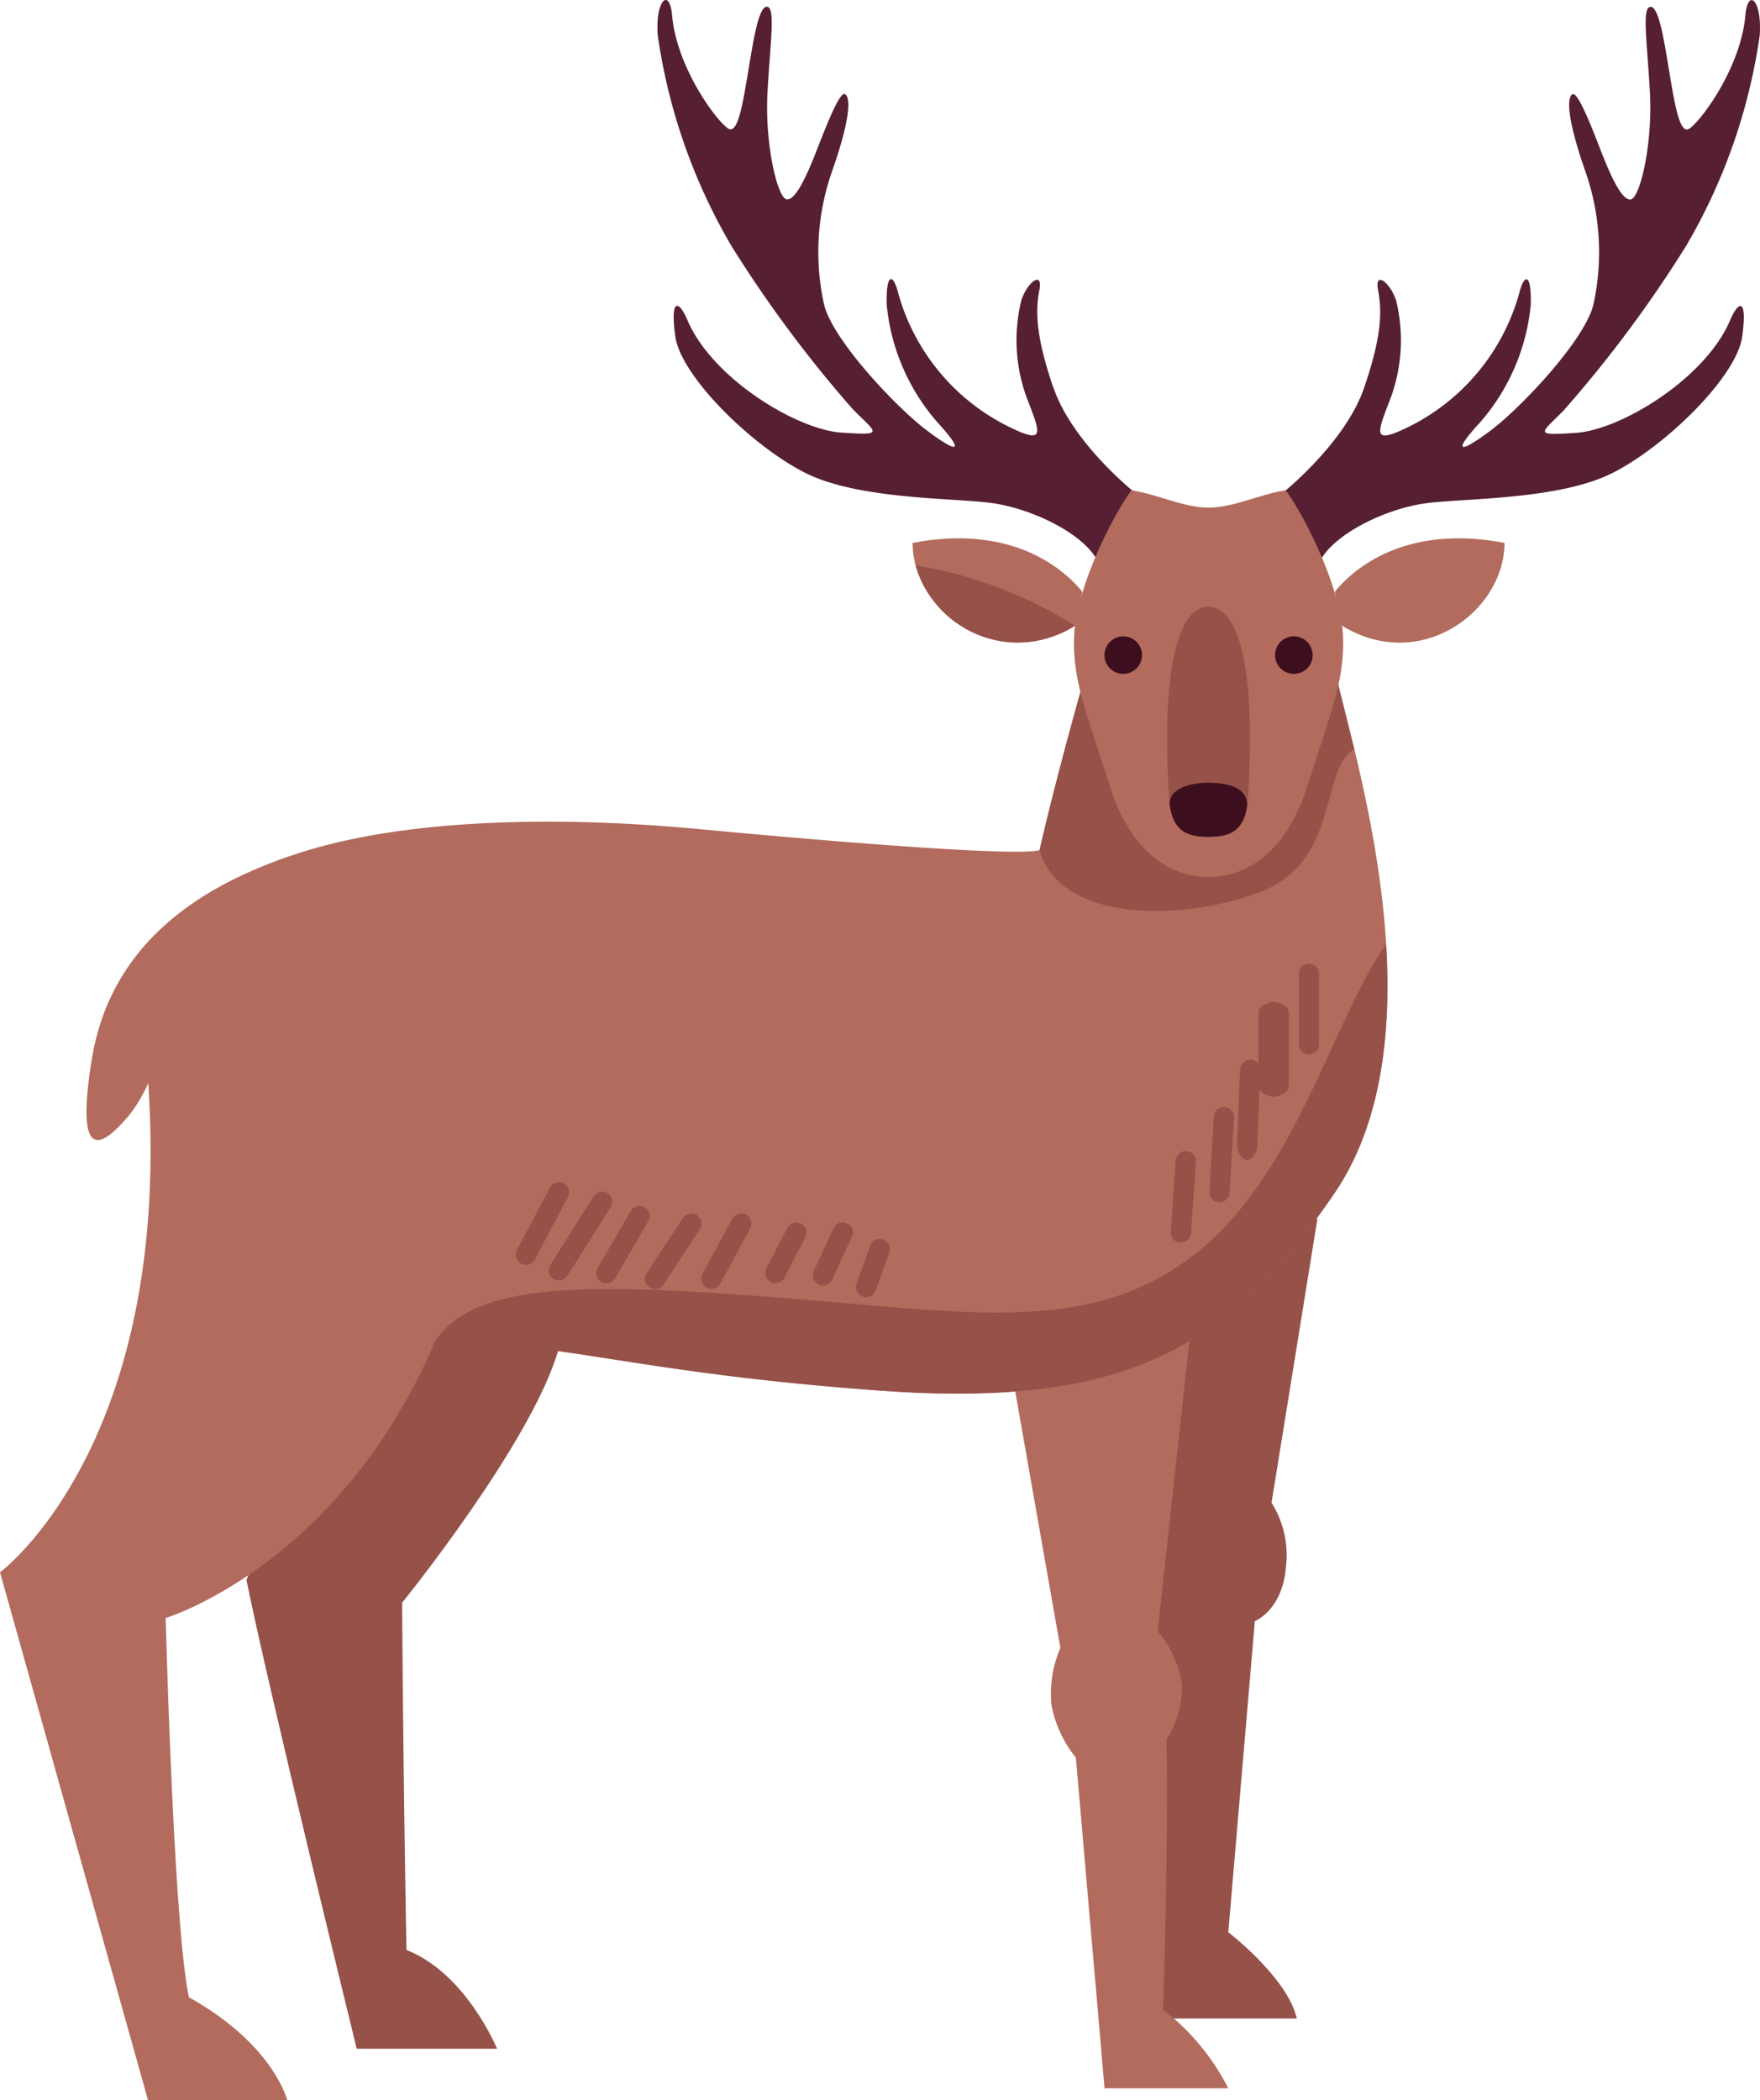 <svg xmlns="http://www.w3.org/2000/svg" xmlns:xlink="http://www.w3.org/1999/xlink" width="150" height="178.94" viewBox="0 0 150 178.94"><defs><clipPath id="b"><rect width="150" height="178.94"/></clipPath></defs><g id="a" clip-path="url(#b)"><g transform="translate(-39.513 -24.112)"><path d="M317.379,258.385c-1.6-4.657-1.508-6.746-1.2-8.377s-1.006-.694-1.535.876a14.193,14.193,0,0,0,.442,8.281c1.162,3.044,1.664,4.05-1.379,2.575a18.076,18.076,0,0,1-9.573-11.49c-.373-1.509-1.032-1.881-.971,1.006a17.774,17.774,0,0,0,4.3,10.015c2.445,2.671,1.76,2.7-.876.72s-8.16-7.848-8.784-10.83a20.774,20.774,0,0,1,.789-11.49c1.639-4.743,1.414-6.149,1.006-6.339s-1.405,2.229-2.255,4.423-1.855,4.579-2.671,4.553-1.917-4.77-1.665-9.166.677-7.189-.035-7.249-1.153,2.731-1.63,5.619-.85,4.865-1.509,4.83-4.553-4.96-4.96-9.73c-.217-2.385-1.448-1.284-1.222,1.725a49.257,49.257,0,0,0,6.278,17.933,106.14,106.14,0,0,0,10.328,13.892c2.072,2.1,2.792,2.263-.971,2.011s-10.953-4.579-13.086-9.539c-.694-1.664-1.518-2.1-1.058,1.318s6.522,9.348,11.065,11.646,12.678,2.134,15.9,2.576,7.423,2.376,8.862,4.639l3.27-5.585s-5.247-4.188-6.851-8.854Z" transform="translate(-188.08 -201.205)" fill="#561f33"/><path d="M369.124,260.173a106.139,106.139,0,0,0,10.328-13.892,49.157,49.157,0,0,0,6.278-17.933c.217-3.009-1.005-4.11-1.222-1.725-.408,4.77-4.3,9.7-4.96,9.73s-1.032-1.943-1.509-4.83-.911-5.68-1.63-5.619-.286,2.853-.035,7.249-.85,9.131-1.665,9.166-1.821-2.35-2.671-4.553-1.847-4.613-2.255-4.423-.624,1.6,1.006,6.339a20.852,20.852,0,0,1,.789,11.49c-.624,2.983-6.149,8.854-8.784,10.83s-3.33,1.943-.876-.72a17.774,17.774,0,0,0,4.3-10.015c.061-2.887-.6-2.507-.971-1.006a18.1,18.1,0,0,1-9.573,11.49c-3.044,1.474-2.541.468-1.379-2.575a14.267,14.267,0,0,0,.442-8.281c-.538-1.57-1.847-2.506-1.535-.876s.408,3.72-1.2,8.377-6.851,8.854-6.851,8.854l3.269,5.585c1.448-2.264,5.646-4.206,8.862-4.639s11.342-.278,15.895-2.576,10.606-8.221,11.066-11.646-.364-2.983-1.058-1.318c-2.134,4.96-9.322,9.287-13.086,9.539s-3.043.1-.971-2.011Z" transform="translate(-196.243 -201.206)" fill="#561f33"/><path d="M332.542,413.175h11.429c-.755-3.442-5.835-7.353-5.835-7.353l2.263-26.5s2.307-.919,2.636-4.492a8.417,8.417,0,0,0-1.213-5.6l3.911-24.2s-11.386,3.26-15.73,9.625-.945,41.389-.945,41.389S329.308,409.733,332.542,413.175Z" transform="translate(-193.939 -217.086)" fill="#965149"/><path d="M269.791,356.664c-2.342,7.934-13.285,21.436-13.285,21.436s.1,15.843.373,29.587c5.082,1.978,7.718,8.411,7.718,8.411H252.638s-7.483-30.445-9.4-39.95c0,0,11.811-27.411,17.491-28.425s9.053,8.941,9.053,8.941Z" transform="translate(-182.722 -217.434)" fill="#965149"/><path d="M333.063,292.526l-13.857.651-.061.1v-.087h-8.039s-1.986,6.98-3.486,13.475c-1.978.564-18.081-.762-29.093-1.8s-24.289-1.032-33.8,1.977-16.389,8.377-17.889,17.7,1.118,7.154,3.191,4.709a13.065,13.065,0,0,0,1.63-2.74c2.056,30.844-12.635,41.683-12.635,41.683l12.617,44.979H243.5s-1.127-4.726-8.377-8.776c-1.317-6.217-1.977-32.31-1.977-32.31s14.871-4.518,22.971-23.612c11.109.1,17.126,2.723,38.034,4.232s29.735-3.755,38.623-16.84,2.2-35.466.3-43.349Z" transform="translate(-179.51 -210.12)" fill="#b26b5c"/><path d="M347.984,298.061c-.538-2.22-1.031-4.11-1.37-5.524l-13.857.651-.061.1V293.2h-8.039s-1.985,6.972-3.486,13.466c1.795,6.209,12.236,6.114,18.921,3.513s4.986-10.484,7.9-12.123Z" transform="translate(-193.061 -210.122)" fill="#965149"/><path d="M336.023,274.955c-2.177,0-4.388-1.162-6.582-1.474-1.69,2.324-4.613,8.221-4.864,12.21s1.257,7.284,3.009,12.929,5.151,7.813,8.438,7.813,6.677-2.168,8.437-7.813,3.26-8.941,3.009-12.929-3.165-9.886-4.865-12.21C340.411,273.793,338.2,274.955,336.023,274.955Z" transform="translate(-193.509 -207.595)" fill="#b26b5c"/><path d="M347.516,289.423a1.6,1.6,0,1,1-1.6-1.6A1.607,1.607,0,0,1,347.516,289.423Z" transform="translate(-196.13 -209.496)" fill="#3d0f1e"/><path d="M337.237,304.524c-1.786,0-3.226-.425-3.364-3.435-.52-7.908.035-16.112,3.364-16.18,3.33.06,3.885,8.272,3.364,16.18C340.463,304.1,339.024,304.524,337.237,304.524Z" transform="translate(-194.723 -209.111)" fill="#965149"/><path d="M327.55,289.423a1.6,1.6,0,1,0,1.6-1.6A1.607,1.607,0,0,0,327.55,289.423Z" transform="translate(-193.907 -209.496)" fill="#3d0f1e"/><path d="M340.566,304.156c0-1.534-1.586-1.951-3.3-1.951s-3.312.538-3.312,1.812c.3,2.437,1.657,2.8,3.312,2.8S340.228,306.471,340.566,304.156Z" transform="translate(-194.757 -211.405)" fill="#3d0f1e"/><path d="M350.186,282.752c2.081-2.559,6.694-5.663,14.464-4.162-.043,5.931-7.249,11.1-13.84,7.058Z" transform="translate(-196.91 -208.22)" fill="#b26b5c"/><path d="M323.159,282.752c-2.082-2.559-6.695-5.663-14.465-4.162.043,5.931,7.25,11.1,13.84,7.058Z" transform="translate(-191.406 -208.22)" fill="#b26b5c"/><path d="M308.994,280.849A36.548,36.548,0,0,1,322.574,286,9.06,9.06,0,0,1,308.994,280.849Z" transform="translate(-191.445 -208.572)" fill="#965149"/><path d="M331.391,414.006c.468-14.689.286-22.988.286-22.988a8.435,8.435,0,0,0,1.318-4.7,8.8,8.8,0,0,0-2.073-4.527l2.706-24.749-14.846,4.3,3.85,21.861a9.788,9.788,0,0,0-.755,4.89,10.2,10.2,0,0,0,2.073,4.449l2.445,28.174h10.545a19.812,19.812,0,0,0-5.55-6.7Z" transform="translate(-192.744 -218.68)" fill="#b26b5c"/><path d="M326.118,344.795c-8.915,6.651-19.208,4.587-35.276,3.364s-25.615-1.379-29.067,3.72c11.109.1,17.126,2.723,38.034,4.232s29.735-3.755,38.623-16.84c4.015-5.9,4.847-13.709,4.387-21.219-4.769,6.921-7.787,20.1-16.7,26.752Z" transform="translate(-185.181 -213.507)" fill="#965149"/><path d="M270.562,348.478a.806.806,0,0,1-.4-.1.861.861,0,0,1-.356-1.162l2.827-5.316a.859.859,0,0,1,1.518.807l-2.827,5.316A.857.857,0,0,1,270.562,348.478Z" transform="translate(-186.234 -216.61)" fill="#965149"/><path d="M273.81,349.937a.9.9,0,0,1-.46-.13.866.866,0,0,1-.269-1.187l3.685-5.845a.861.861,0,1,1,1.457.919l-3.685,5.844A.856.856,0,0,1,273.81,349.937Z" transform="translate(-186.664 -216.734)" fill="#965149"/><path d="M278.479,350.357a.876.876,0,0,1-.434-.113.862.862,0,0,1-.312-1.179l2.827-4.865a.863.863,0,0,1,1.492.867l-2.828,4.864a.858.858,0,0,1-.745.434Z" transform="translate(-187.283 -216.919)" fill="#965149"/><path d="M283.258,350.951a.856.856,0,0,1-.72-1.335l3.1-4.709a.863.863,0,0,1,1.44.953l-3.1,4.709a.865.865,0,0,1-.72.39Z" transform="translate(-187.917 -217.019)" fill="#965149"/><path d="M288.788,350.95a.863.863,0,0,1-.755-1.275l2.549-4.708a.861.861,0,0,1,1.518.814l-2.55,4.709a.86.86,0,0,1-.754.451Z" transform="translate(-188.651 -217.018)" fill="#965149"/><path d="M295.085,350.571a.961.961,0,0,1-.4-.1.851.851,0,0,1-.364-1.161l1.787-3.461a.863.863,0,0,1,1.534.789l-1.786,3.46a.865.865,0,0,1-.763.468Z" transform="translate(-189.486 -217.133)" fill="#965149"/><path d="M299.754,350.771a.918.918,0,0,1-.364-.078.859.859,0,0,1-.415-1.144l1.69-3.66a.861.861,0,0,1,1.561.729l-1.691,3.659a.873.873,0,0,1-.781.5Z" transform="translate(-190.106 -217.134)" fill="#965149"/><path d="M303.994,351.984a.832.832,0,0,1-.286-.052.853.853,0,0,1-.52-1.1l1.161-3.243a.861.861,0,0,1,1.622.581l-1.162,3.243a.862.862,0,0,1-.807.572Z" transform="translate(-190.668 -217.35)" fill="#965149"/><path d="M334.927,346.178h-.061a.857.857,0,0,1-.8-.919l.425-6.1a.861.861,0,0,1,1.717.121l-.425,6.1A.861.861,0,0,1,334.927,346.178Z" transform="translate(-194.772 -216.201)" fill="#965149"/><path d="M338.726,342.18h-.052a.857.857,0,0,1-.807-.911l.373-6.365a.86.86,0,1,1,1.716.1l-.373,6.365A.856.856,0,0,1,338.726,342.18Z" transform="translate(-195.276 -215.636)" fill="#965149"/><path d="M341.446,337.943h-.035c-.476,0-.84-.729-.823-1.206l.243-6.417a.916.916,0,0,1,.892-.9.824.824,0,0,1,.824.85l-.243,6.555C342.287,337.284,341.905,337.943,341.446,337.943Z" transform="translate(-195.637 -215.015)" fill="#965149"/><path d="M343.978,331.822c-.477,0-1.291-.382-1.291-.859V324.6c0-.477.814-.859,1.291-.859s1.292.382,1.292.859v6.365C345.271,331.44,344.456,331.822,343.978,331.822Z" transform="translate(-195.915 -214.262)" fill="#965149"/><path d="M347.515,327.7a.855.855,0,0,1-.859-.859V320.82a.859.859,0,0,1,1.717,0v6.026A.855.855,0,0,1,347.515,327.7Z" transform="translate(-196.442 -213.761)" fill="#965149"/></g></g></svg>